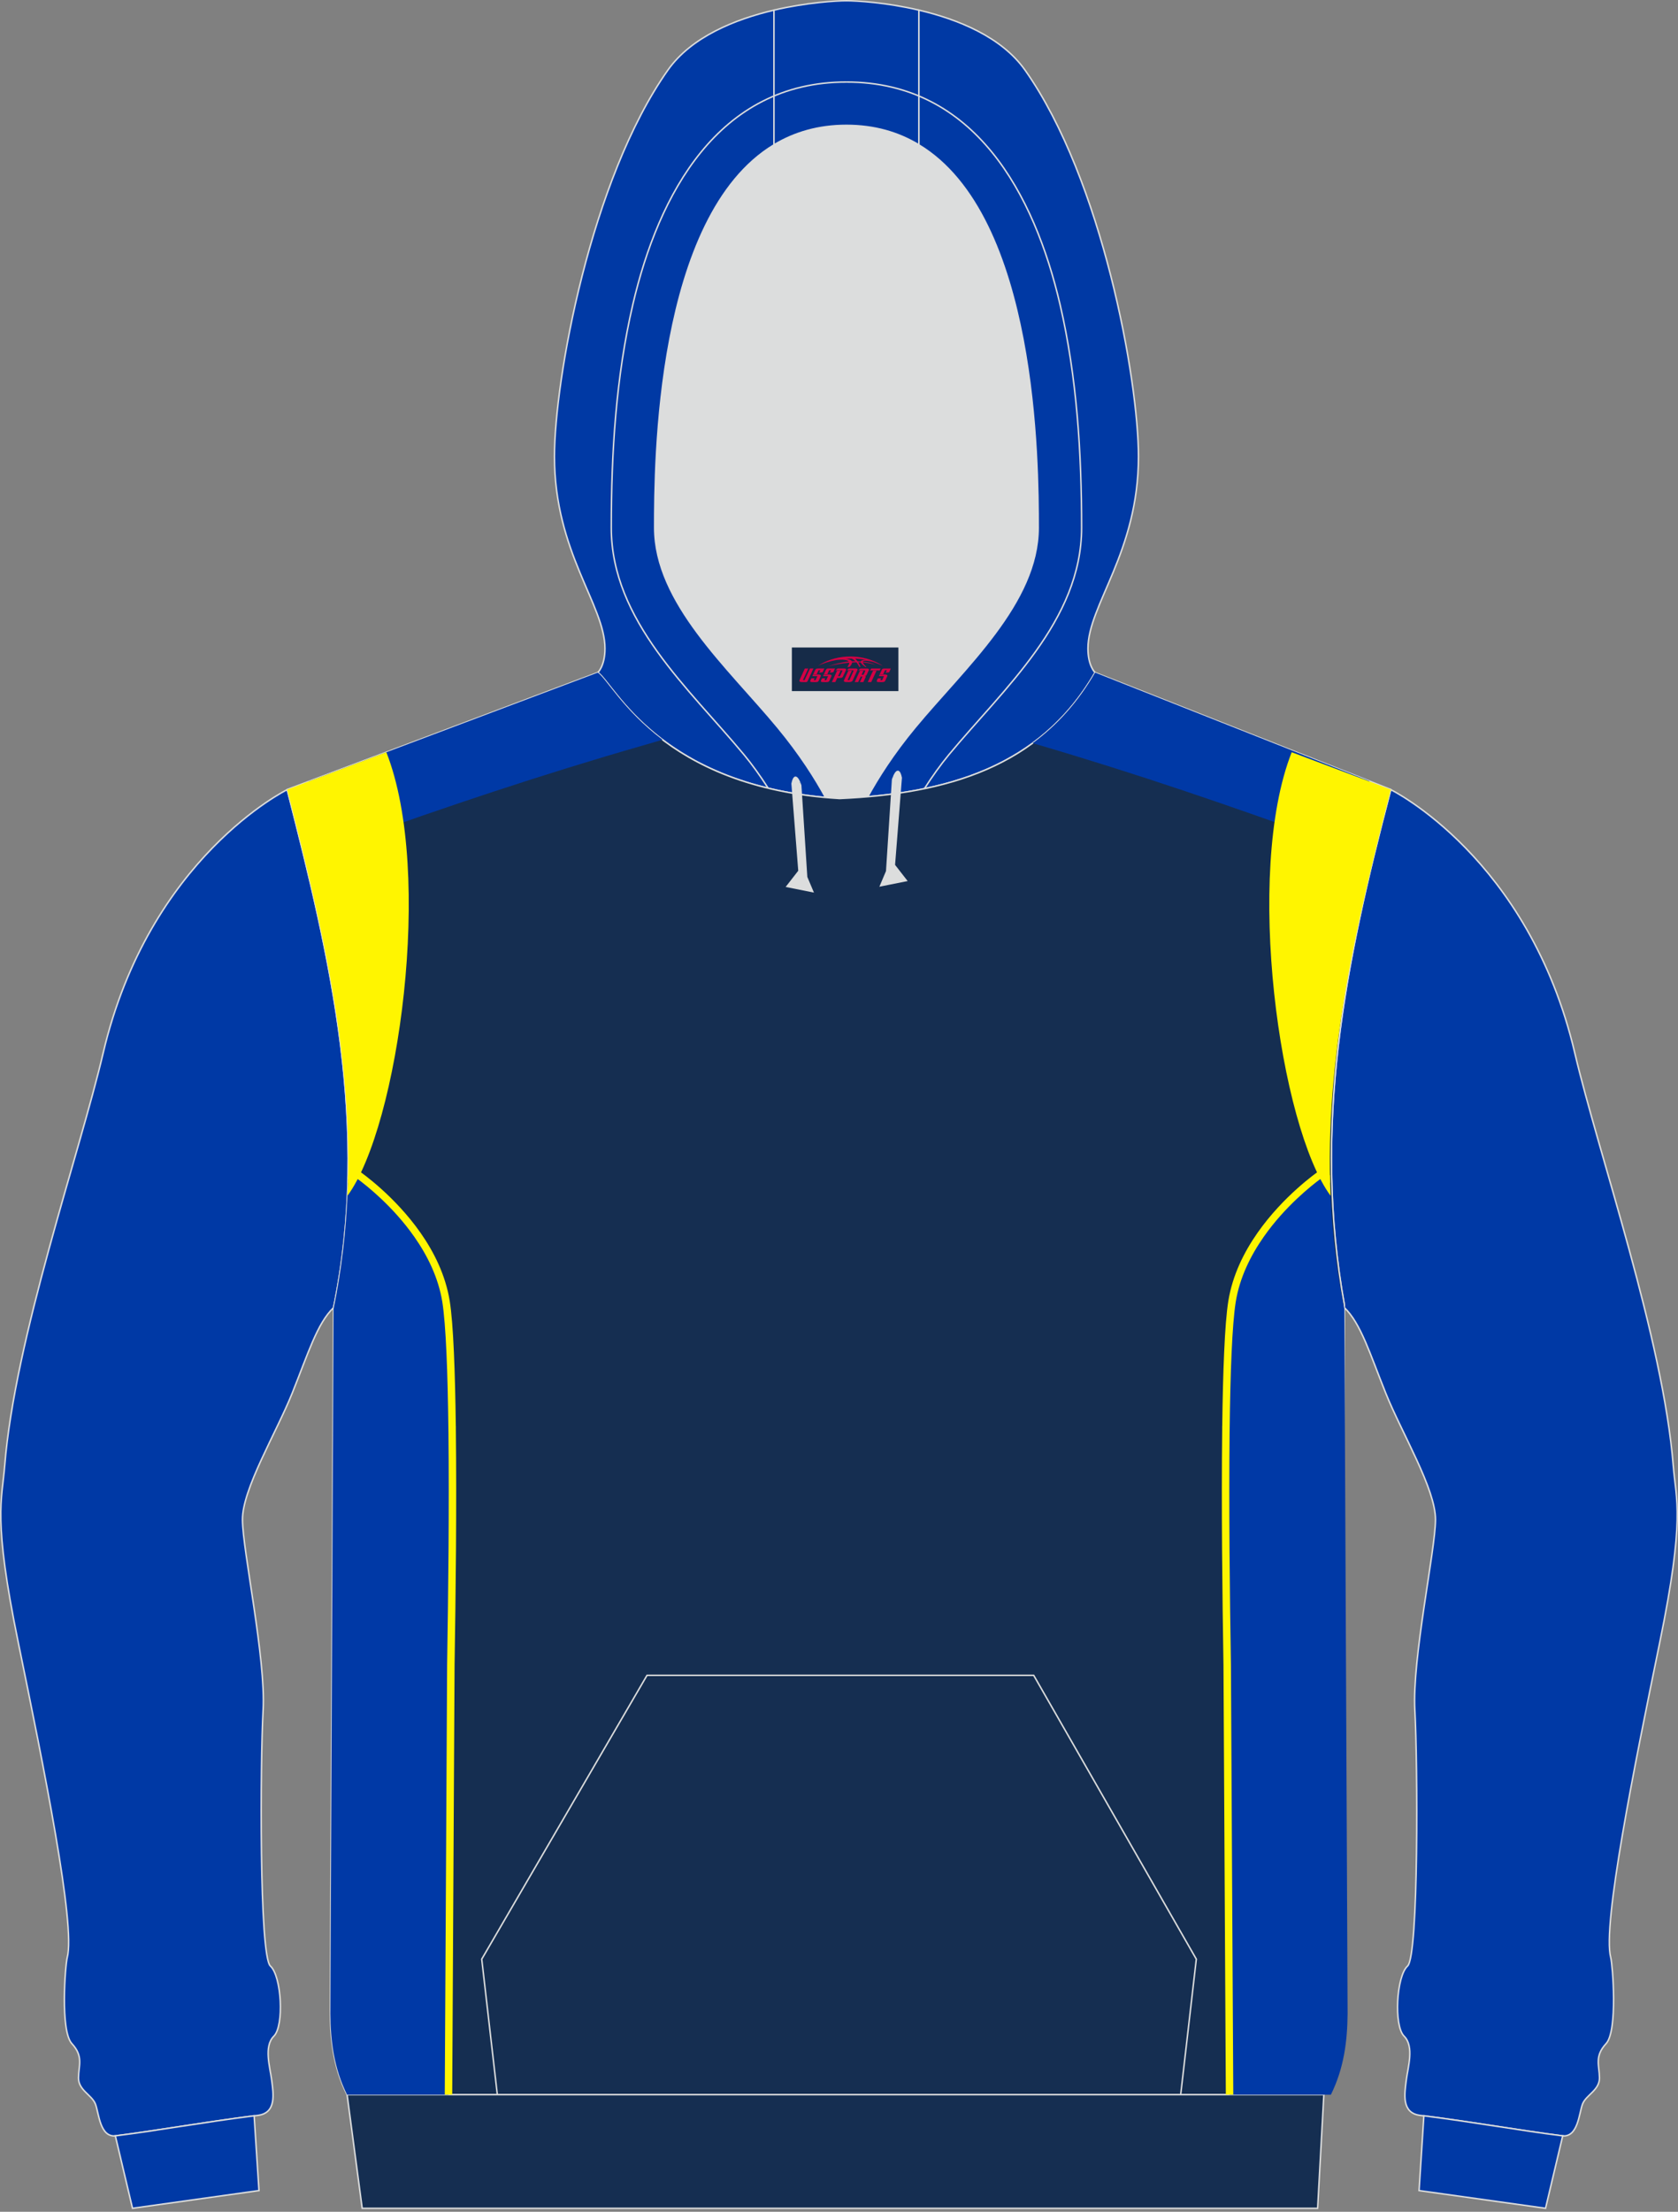 <?xml version="1.0" encoding="utf-8"?>
<!-- Generator: Adobe Illustrator 22.0.0, SVG Export Plug-In . SVG Version: 6.00 Build 0)  -->
<svg xmlns="http://www.w3.org/2000/svg" xmlns:xlink="http://www.w3.org/1999/xlink" version="1.1" id="图层_1" x="0px" y="0px" width="378px" height="498px" viewBox="0 0 378 498" enable-background="new 0 0 378 498" xml:space="preserve">

<rect x="0" y="0" width="378" height="498" fill="#808080" stroke="none"/>

<g>

	<path fill="#DCDDDD" d="M201.38,178.74L201.38,178.74l-0.45,0.06L201.38,178.74L201.38,178.74z M195.48,179.39    c-2.09,0.18-4.2,0.32-6.34,0.41c-1.09-0.07-2.14-0.15-3.19-0.24c-2.27-4.19-5.74-9.7-10.8-15.81    c-11.12-13.42-27.68-28.01-27.68-44.92c0-14.42,0.19-70.13,26.88-86.22c4.61-2.78,10-4.38,16.32-4.38s11.71,1.61,16.32,4.38    c26.69,16.09,26.88,71.8,26.88,86.22c0,16.91-16.56,31.49-27.68,44.92C201.2,169.78,197.76,175.22,195.48,179.39L195.48,179.39z     M185.94,179.56c-0.35-0.03-0.69-0.06-1.03-0.1C185.24,179.49,185.59,179.53,185.94,179.56L185.94,179.56z M184.33,179.4    c-1.48-0.16-2.91-0.35-4.31-0.56v0.01C181.42,179.05,182.86,179.24,184.33,179.4z"/>

	<path fill="#0039A5" stroke="#DCDDDD" stroke-width="0.335" stroke-miterlimit="22.926" d="M373.9,369.75    c-5.74,27.97-12.99,63.76-11.05,71.03c0.42,1.57,1.63,16.45-1.05,19.36c-2.68,2.9-1.51,4.93-1.49,7.71    c0.02,2.78-2.99,3.83-3.8,5.86s-0.99,7.64-4.63,7.19c-9.56-1.19-20.19-3.13-31.96-4.6c-4.28-0.53-3.51-4.91-3.14-7.87    s1.86-7.65-0.49-9.98c-2.34-2.33-1.74-13.49,0.79-15.78c2.53-2.29,2.29-46.06,1.64-57.61c-0.65-11.55,4.61-35.93,4.65-42.86    c0.04-6.93-7.6-19.55-11.19-28.48c-3.59-8.93-5.63-15.76-9.35-19.31v-0.58c-7.24-40.07,0.02-76.55,10.45-116.04    c0,0,31.12,15.23,41.47,59.3c5.38,22.9,19.91,64.29,22.19,93.03C377.57,337.79,379.64,341.78,373.9,369.75z"/>

	<path fill="#0039A5" stroke="#DCDDDD" stroke-width="0.335" stroke-miterlimit="22.926" d="M348.16,497.22l-28.49-3.99    l1.08-16.84c11.44,1.46,21.8,3.33,31.14,4.5c0.05,0.01,0.09,0.01,0.14,0.01l0,0l0,0L348.16,497.22z"/>

	<path fill="#0039A5" stroke="#DCDDDD" stroke-width="0.335" stroke-miterlimit="22.926" d="M4.1,369.75    c5.74,27.97,12.99,63.76,11.04,71.03c-0.42,1.57-1.63,16.45,1.05,19.36c2.68,2.9,1.51,4.93,1.49,7.71s2.99,3.83,3.8,5.86    s0.99,7.64,4.63,7.19c9.56-1.19,20.19-3.13,31.96-4.6c4.28-0.53,3.51-4.91,3.14-7.87s-1.86-7.65,0.49-9.98    c2.34-2.33,1.74-13.49-0.79-15.78c-2.53-2.29-2.29-46.06-1.64-57.61s-4.61-35.93-4.65-42.86s7.6-19.55,11.19-28.48    c3.59-8.93,5.63-15.76,9.35-19.31c8.37-40.32-0.7-78.63-10.45-116.62c0,0-31.11,15.23-41.47,59.3    c-5.38,22.9-19.91,64.29-22.19,93.03C0.44,337.79-1.64,341.78,4.1,369.75z"/>

	<path fill="#0039A5" stroke="#DCDDDD" stroke-width="0.335" stroke-miterlimit="22.926" d="M29.85,497.22l28.49-3.99l-1.09-16.84    c-11.44,1.46-21.8,3.33-31.13,4.5c-0.05,0.01-0.09,0.01-0.14,0.01l0,0l0,0L29.85,497.22z"/>

	<path fill="#0039A4" stroke="#DCDDDD" stroke-width="0.335" stroke-miterlimit="22.926" d="M206.99,2.28    c8.74,2.05,18.61,6,23.92,13.51c17.44,24.69,25.55,69.83,25.55,87c0,21.56-11.38,33.43-11.38,43.24c0,3.85,1.55,5.36,1.62,5.42    c-11.26,19.49-29.87,26.1-51.21,27.95c2.27-4.17,5.71-9.62,10.7-15.64c11.12-13.42,27.68-28.01,27.68-44.92    c0-14.42-0.19-70.13-26.88-86.22L206.99,2.28L206.99,2.28z M174.36,32.61c-26.69,16.09-26.88,71.8-26.88,86.22    c0,16.91,16.56,31.49,27.68,44.92c5.06,6.1,8.52,11.61,10.8,15.81c-37.92-3.45-47.6-25.56-51.3-28.11c0,0,1.62-1.49,1.62-5.42    c0-9.81-11.38-21.68-11.38-43.24c0-17.17,8.11-62.31,25.55-87c5.3-7.51,15.18-11.46,23.92-13.51L174.36,32.61L174.36,32.61z"/>

	<path fill="#0039A4" stroke="#DCDDDD" stroke-width="0.335" stroke-miterlimit="22.926" d="M206.99,2.28v30.33    c-4.61-2.78-10-4.38-16.32-4.38c-6.32,0-11.71,1.61-16.32,4.38V2.28c7.44-1.74,14.06-2.11,16.32-2.11    C192.93,0.17,199.55,0.53,206.99,2.28z"/>

	<path fill="#152E51" stroke="#DCDDDD" stroke-width="0.335" stroke-miterlimit="22.926" d="M64.7,177.77l69.95-26.33    c3.81,2.62,13.91,25.89,54.49,28.36c23.96-1.09,45.19-6.96,57.55-28.36l66.61,26.33c-10.43,39.49-17.68,75.97-10.45,116.04    l-0.74,158.97c-0.3,8.19-1.4,14.86-3.89,18.85H78.18c-3.13-6.33-3.78-12.82-3.76-19.22c0.01-4.1,0.03-8.21,0.05-12.31l0.68-145.71    C83.52,254.08,74.46,215.77,64.7,177.77z"/>

	<path fill="#DCDDDD" stroke="#DCDDDD" stroke-width="0.335" stroke-miterlimit="22.926" d="M203.01,175.12l-1.55,19.67l2.71,3.48    l-5.8,1.16l1.38-3.26l1.33-20.66C201.08,175.51,202.3,171.68,203.01,175.12z"/>

	<path fill="#DCDDDD" stroke="#DCDDDD" stroke-width="0.335" stroke-miterlimit="22.926" d="M178.44,176.44l1.55,19.67l-2.71,3.48    l5.8,1.16l-1.38-3.26l-1.33-20.66C180.38,176.83,179.16,173,178.44,176.44z"/>

	<polygon fill="#152E51" stroke="#DCDDDD" stroke-width="0.335" stroke-miterlimit="22.926" points="78.19,471.63 298.22,471.63     296.82,497.22 81.59,497.22  "/>

	<path fill="none" stroke="#DCDDDD" stroke-width="0.335" stroke-miterlimit="22.926" d="M173.03,177.45    c-1.76-2.75-3.61-5.32-5.4-7.48c-12.34-14.9-29.93-30.19-29.93-51.14c0-16.8,1.04-33.88,4.86-50.29    c5.77-24.74,19.2-50.07,48.11-50.07 M208.23,177.59c1.79-2.8,3.67-5.42,5.49-7.62c12.34-14.9,29.93-30.19,29.93-51.14    c0-16.8-1.04-33.88-4.86-50.29c-5.77-24.74-19.2-50.07-48.11-50.07"/>

	<polyline fill="none" stroke="#DCDDDD" stroke-width="0.335" stroke-miterlimit="22.926" points="112.03,471.63 108.52,441.12     145.75,377.22 232.86,377.22 269.49,441.12 265.97,471.63  "/>

	<g>

		<path fill="#0039A6" d="M298.97,189.35c-21.62-7.84-43.13-15.23-65.84-21.87l-0.5-0.15c5.43-3.99,10.19-9.18,14.06-15.89     l61.83,24.44L298.97,189.35z"/>

		<path fill="#0039A6" d="M78.94,189.35c21.67-7.73,43.22-15,65.96-21.52c0.11-0.03,1.9-0.55,4.34-1.27     c-8.88-6.73-12.59-13.74-14.58-15.11l-65.11,24.51L78.94,189.35z"/>

		<g>

			<g>

				<path fill="#0039A6" d="M80.38,264.32c0.8,0.55,17.41,12.16,20.08,28.71c0.83,5.12,1.23,16,1.38,28.92l0,0v0.02       c0.2,16.9-0.03,37.29-0.29,52.91l-0.53,96.76H78.18c-2.97-6.01-3.71-12.16-3.76-18.25c0.01-3.87,0.03-7.76,0.05-11.64       l0.68-147.06c1.83-8.89,2.82-17.67,3.16-26.38l0.01-0.27c0.02-0.44,0.03-0.88,0.04-1.32l0.02-0.92l0.01-0.3       C79.7,265.11,80.44,264.71,80.38,264.32z"/>

				<path fill="#FFF500" d="M80.87,263.65c0.53,0.37,8.04,5.61,13.87,13.94c3.04,4.34,5.62,9.52,6.56,15.3       c0.42,2.59,0.73,6.62,0.95,11.63c0.21,4.75,0.35,10.43,0.43,16.6h0.01v0.82v0.02l0,0c0.1,8.45,0.09,17.77,0.03,26.94       c-0.07,9.17-0.19,18.18-0.32,25.98l-0.53,96.75h-1.68l0.53-96.76v-0.01c0.13-7.81,0.25-16.82,0.32-25.97       c0.06-8.91,0.07-17.97-0.02-26.24l-0.01-0.68l0,0v-0.01v-0.02l0,0c-0.08-6.43-0.21-12.36-0.44-17.35       c-0.22-4.95-0.53-8.91-0.93-11.44c-0.89-5.51-3.37-10.47-6.29-14.64c-4.81-6.88-10.79-11.58-12.79-13.06       c-0.18,0.13-0.38,0.24-0.62,0.35c-0.41,0.19-0.93,0.37-1.56,0.55c0.02-0.57,0.03-1.13,0.04-1.7v-0.03       c0.32-0.1,0.59-0.21,0.8-0.31c0.19-0.09,0.35,0.24,0.33,0.09l-0.26-1.86L80.87,263.65z"/>

			</g>

			<path fill="#FFF500" d="M87.03,169.37c10.73,27.17,2.73,84.25-8.76,99.88c1.41-31.25-5.86-61.46-13.57-91.48L87.03,169.37z"/>

		</g>

		<g>

			<g>

				<path fill="#0039A6" d="M297.62,264.32c-0.8,0.55-17.41,12.16-20.08,28.71c-0.83,5.12-1.23,16-1.38,28.92l0,0v0.02       c-0.2,16.9,0.03,37.29,0.29,52.91l0.53,96.76h22.83c2.97-6.01,3.71-12.16,3.76-18.25c-0.01-3.87-0.03-7.76-0.05-11.64       l-0.68-147.06c-1.83-8.89-2.82-17.67-3.16-26.38l-0.01-0.27c-0.02-0.44-0.03-0.88-0.04-1.32l-0.02-0.92l-0.01-0.3       C298.3,265.11,297.57,264.71,297.62,264.32z"/>

				<path fill="#FFF500" d="M297.14,263.65c-0.53,0.37-8.04,5.61-13.87,13.94c-3.04,4.34-5.62,9.52-6.56,15.3       c-0.42,2.59-0.73,6.62-0.95,11.63c-0.21,4.75-0.35,10.43-0.43,16.6h-0.01v0.82v0.02l0,0c-0.1,8.45-0.09,17.77-0.03,26.94       c0.07,9.17,0.19,18.18,0.32,25.98l0.53,96.75h1.68l-0.53-96.76v-0.01c-0.13-7.81-0.25-16.82-0.32-25.97       c-0.06-8.91-0.07-17.97,0.02-26.24l0.01-0.68l0,0v-0.01v-0.02l0,0c0.08-6.43,0.21-12.36,0.44-17.35       c0.22-4.95,0.53-8.91,0.93-11.44c0.89-5.51,3.37-10.47,6.29-14.64c4.81-6.88,10.79-11.58,12.79-13.06       c0.18,0.13,0.38,0.24,0.62,0.35c0.41,0.19,0.93,0.37,1.56,0.55c-0.02-0.57-0.03-1.13-0.04-1.7v-0.03       c-0.32-0.1-0.59-0.21-0.8-0.31c-0.19-0.09-0.35,0.24-0.33,0.09l0.26-1.86L297.14,263.65z"/>

			</g>

			<path fill="#FFF500" d="M290.98,169.37c-10.73,27.17-2.73,84.25,8.76,99.88c-1.41-31.25,5.86-61.46,13.57-91.48L290.98,169.37z"/>

		</g>

	</g>

	

</g>

<g id="tag_logo">
	<rect y="145.79" fill="#162B48" width="24" height="9.818" x="178.38"/>
	<g>
		<path fill="#D30044" d="M194.34,148.98l0.005-0.011c0.131-0.311,1.085-0.262,2.351,0.071c0.715,0.24,1.44,0.54,2.193,0.9    c-0.218-0.147-0.447-0.289-0.682-0.42l0.011,0.005l-0.011-0.005c-1.478-0.845-3.218-1.418-5.1-1.62    c-1.282-0.115-1.658-0.082-2.411-0.055c-2.449,0.142-4.68,0.905-6.458,2.095c1.26-0.638,2.722-1.075,4.195-1.336    c1.467-0.18,2.476-0.033,2.771,0.344c-1.691,0.175-3.469,0.633-4.555,1.075c1.156-0.338,2.967-0.665,4.647-0.813    c0.016,0.251-0.115,0.567-0.415,0.96h0.475c0.376-0.382,0.584-0.725,0.595-1.004c0.333-0.022,0.66-0.033,0.971-0.033    C193.17,149.42,193.38,149.77,193.58,150.16h0.262c-0.125-0.344-0.295-0.687-0.518-1.036c0.207,0,0.393,0.005,0.567,0.011    c0.104,0.267,0.496,0.66,1.058,1.025h0.245c-0.442-0.365-0.753-0.753-0.835-1.004c1.047,0.065,1.696,0.224,2.885,0.513    C196.16,149.24,195.42,149.07,194.34,148.98z M191.9,148.89c-0.164-0.295-0.655-0.485-1.402-0.551    c0.464-0.033,0.922-0.055,1.364-0.055c0.311,0.147,0.589,0.344,0.84,0.589C192.44,148.87,192.17,148.88,191.9,148.89z M193.88,148.94c-0.224-0.016-0.458-0.027-0.715-0.044c-0.147-0.202-0.311-0.398-0.502-0.6c0.082,0,0.164,0.005,0.24,0.011    c0.72,0.033,1.429,0.125,2.138,0.273C194.37,148.54,193.99,148.7,193.88,148.94z"/>
		<path fill="#D30044" d="M181.3,150.52L180.13,153.07C179.95,153.44,180.22,153.58,180.7,153.58l0.873,0.005    c0.115,0,0.251-0.049,0.327-0.175l1.342-2.891H182.46L181.24,153.15H181.07c-0.147,0-0.185-0.033-0.147-0.125l1.156-2.504H181.3L181.3,150.52z M183.16,151.87h1.271c0.36,0,0.584,0.125,0.442,0.425L184.4,153.33C184.3,153.55,184.03,153.58,183.8,153.58H182.88c-0.267,0-0.442-0.136-0.349-0.333l0.235-0.513h0.742L183.33,153.11C183.31,153.16,183.35,153.17,183.41,153.17h0.18    c0.082,0,0.125-0.016,0.147-0.071l0.376-0.813c0.011-0.022,0.011-0.044-0.055-0.044H182.99L183.16,151.87L183.16,151.87z M183.98,151.8h-0.78l0.475-1.025c0.098-0.218,0.338-0.256,0.578-0.256H185.7L185.31,151.36L184.53,151.48l0.262-0.562H184.5c-0.082,0-0.12,0.016-0.147,0.071L183.98,151.8L183.98,151.8z M185.57,151.87L185.4,152.24h1.069c0.06,0,0.06,0.016,0.049,0.044    L186.14,153.1C186.12,153.15,186.08,153.17,186,153.17H185.82c-0.055,0-0.104-0.011-0.082-0.06l0.175-0.376H185.17L184.94,153.25C184.84,153.44,185.02,153.58,185.29,153.58h0.916c0.24,0,0.502-0.033,0.605-0.251l0.475-1.031c0.142-0.3-0.082-0.425-0.442-0.425H185.57L185.57,151.87z M186.38,151.8l0.371-0.818c0.022-0.055,0.06-0.071,0.147-0.071h0.295L186.93,151.47l0.791-0.115l0.387-0.845H186.66c-0.24,0-0.48,0.038-0.578,0.256L185.61,151.8L186.38,151.8L186.38,151.8z M188.78,152.26h0.278c0.087,0,0.153-0.022,0.202-0.115    l0.496-1.075c0.033-0.076-0.011-0.12-0.125-0.12H188.23l0.431-0.431h1.522c0.355,0,0.485,0.153,0.393,0.355l-0.676,1.445    c-0.06,0.125-0.175,0.333-0.644,0.327l-0.649-0.005L188.17,153.58H187.39l1.178-2.558h0.785L188.78,152.26L188.78,152.26z     M191.37,153.07c-0.022,0.049-0.06,0.076-0.142,0.076h-0.191c-0.082,0-0.109-0.027-0.082-0.076l0.944-2.051h-0.785l-0.987,2.138    c-0.125,0.273,0.115,0.415,0.453,0.415h0.72c0.327,0,0.649-0.071,0.769-0.322l1.085-2.384c0.093-0.202-0.06-0.355-0.415-0.355    h-1.533l-0.431,0.431h1.38c0.115,0,0.164,0.033,0.131,0.104L191.37,153.07L191.37,153.07z M194.09,151.94h0.278    c0.087,0,0.158-0.022,0.202-0.115l0.344-0.753c0.033-0.076-0.011-0.12-0.125-0.12h-1.402l0.425-0.431h1.527    c0.355,0,0.485,0.153,0.393,0.355l-0.529,1.124c-0.044,0.093-0.147,0.18-0.393,0.18c0.224,0.011,0.256,0.158,0.175,0.327    l-0.496,1.075h-0.785l0.54-1.167c0.022-0.055-0.005-0.087-0.104-0.087h-0.235L193.32,153.58h-0.785l1.178-2.558h0.785L194.09,151.94L194.09,151.94z M196.66,151.03L195.48,153.58h0.785l1.184-2.558H196.66L196.66,151.03z M198.17,150.96l0.202-0.431h-2.1l-0.295,0.431    H198.17L198.17,150.96z M198.15,151.87h1.271c0.36,0,0.584,0.125,0.442,0.425l-0.475,1.031c-0.104,0.218-0.371,0.251-0.605,0.251    h-0.916c-0.267,0-0.442-0.136-0.349-0.333l0.235-0.513h0.742L198.32,153.11c-0.022,0.049,0.022,0.06,0.082,0.06h0.18    c0.082,0,0.125-0.016,0.147-0.071l0.376-0.813c0.011-0.022,0.011-0.044-0.049-0.044h-1.069L198.15,151.87L198.15,151.87z     M198.96,151.8H198.18l0.475-1.025c0.098-0.218,0.338-0.256,0.578-0.256h1.451l-0.387,0.845l-0.791,0.115l0.262-0.562h-0.295    c-0.082,0-0.12,0.016-0.147,0.071L198.96,151.8z"/>
	</g>
</g>
</svg>